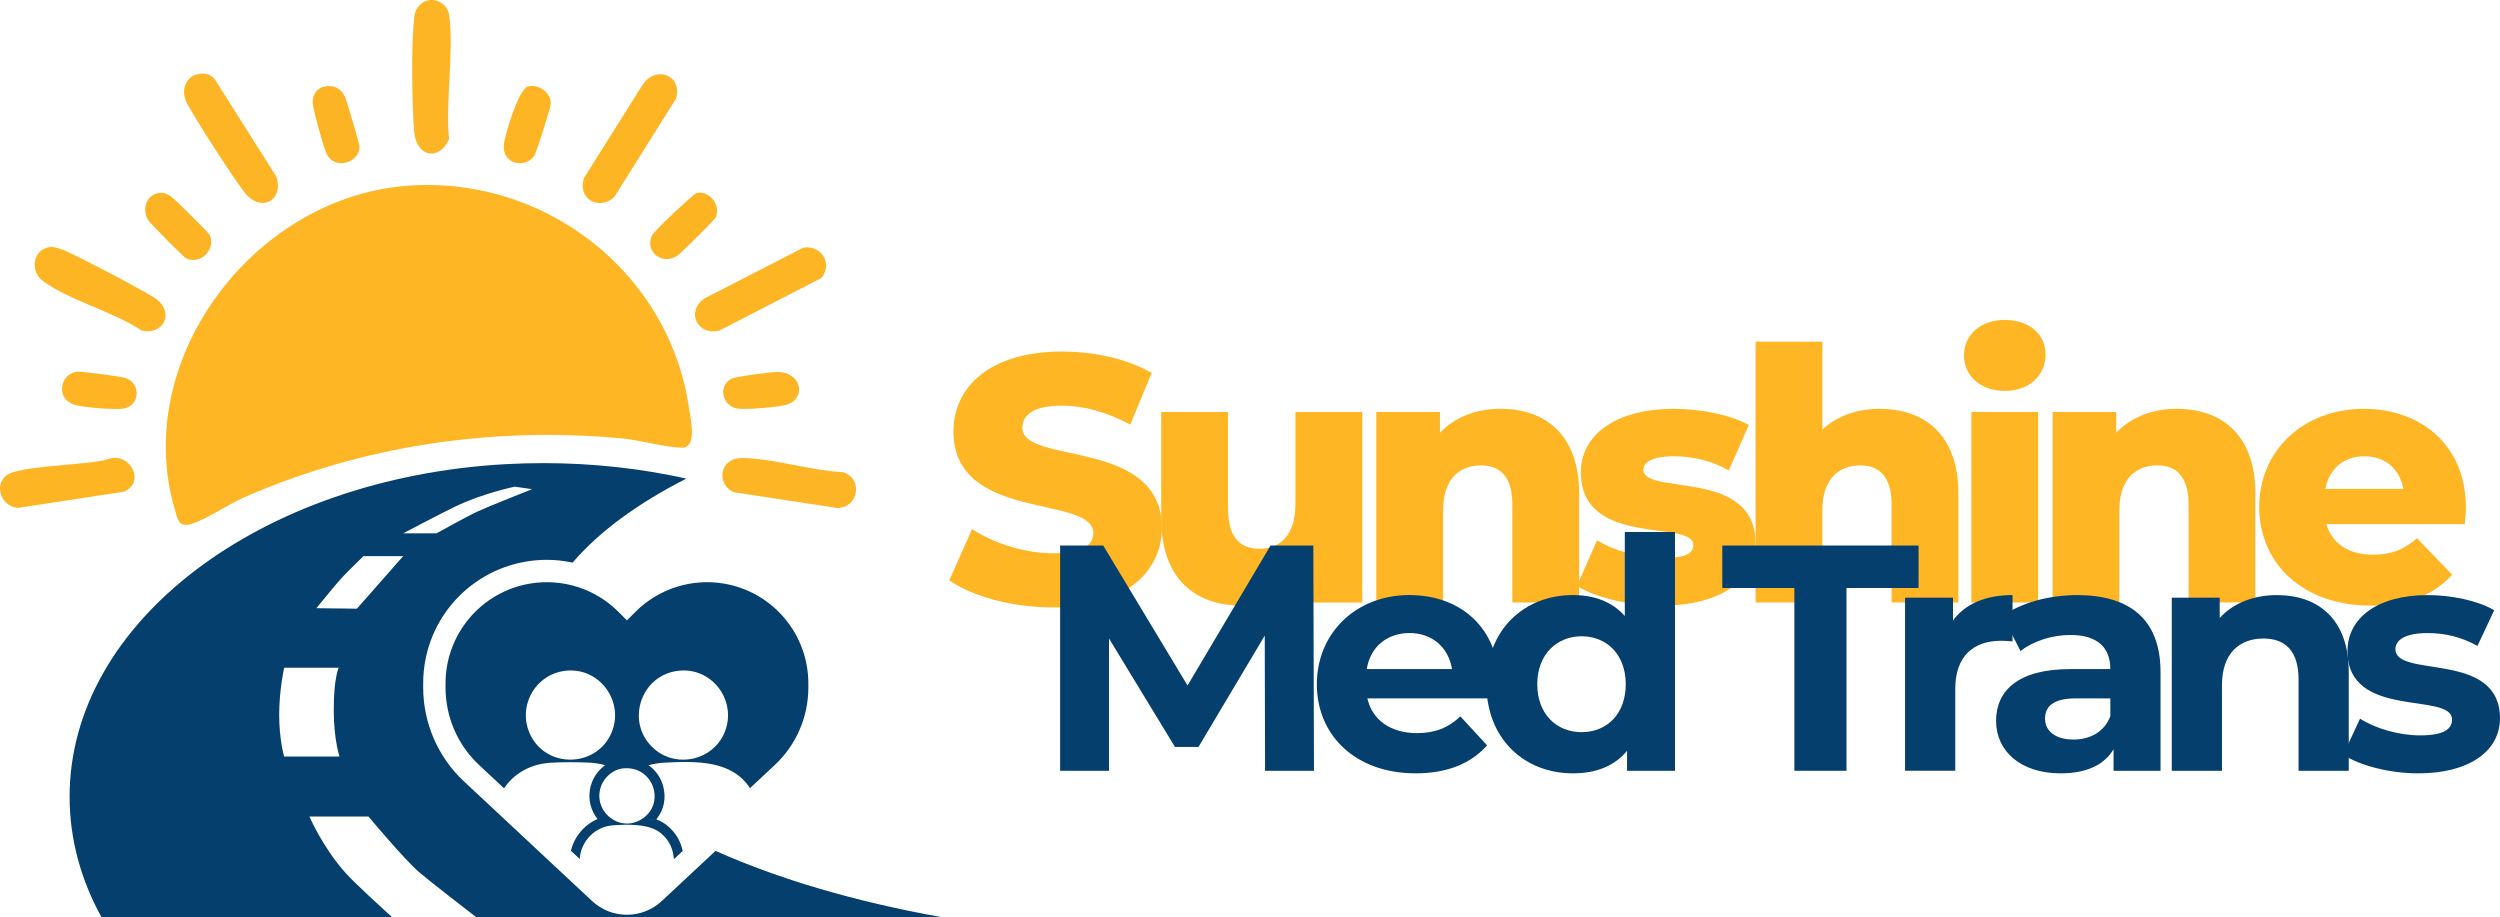 <?xml version="1.0" encoding="UTF-8"?>
<svg id="Layer_1" data-name="Layer 1" xmlns="http://www.w3.org/2000/svg" viewBox="0 0 1007.95 369.71">
  <defs>
    <style>
      .cls-1 {
        fill: #feb525;
      }

      .cls-2 {
        fill: #fdb423;
      }

      .cls-3 {
        fill: #feb524;
      }

      .cls-4 {
        fill: #feb423;
      }

      .cls-5 {
        fill: #feb625;
      }

      .cls-6 {
        fill: #fdb424;
      }

      .cls-7 {
        fill: #043f6d;
      }

      .cls-8 {
        fill: #fdb524;
      }
    </style>
  </defs>
  <g>
    <path class="cls-7" d="M240.92,330.21c-5.3,2.3-9.38,7.06-10.73,12.8l3.58,3.35v-.54c.65-6.91,6.29-12.55,13.24-13.06,5.93-.44,14.67-.74,19.42,3.15,3.67,3.01,4.92,6.59,5.29,10.48l3.53-3.3c-.79-3.65-2.53-7.2-6.28-10.28-1.23-1.01-2.68-1.82-4.34-2.47M264.63,330.33c3.01-3.66,4.08-8.51,2.74-13.4-.97-3.53-3.09-6.44-5.89-8.41,2.03-.57,4.11-.91,6.23-1.02,13.25-.7,27.39-.95,34.67,10.27l9.93-9.27c8.69-8.09,13.6-19.43,13.6-31.28v-1.66c0-19.97-14.43-37-34.11-40.28-13.03-2.17-26.28,2.09-35.6,11.4l-3.43,3.43-3.43-3.43c-9.31-9.31-22.57-13.57-35.6-11.4-19.68,3.29-34.11,20.31-34.11,40.28v1.66c0,11.86,4.91,23.2,13.6,31.28l10,9.34c4.07-6.13,10.9-9.94,19.15-10.35,4.7-.24,10.76-.24,15.46.01,2.09.11,4.15.45,6.15,1.01-2.33,1.7-4.24,4.06-5.28,6.74-1.86,4.79-1.29,9.93,1.56,14.09.21.3.43.59.65.88M214.31,297.19c-6.37-11.51,1.14-25.67,14.19-26.8,14.03-1.22,23.93,13.72,17.48,26.25-6.46,12.56-24.83,12.93-31.67.55ZM258.47,330.42c-9.1,5.44-19.89-3.78-16.03-13.73,1.3-3.34,4.77-6.39,8.4-6.85,12.66-1.61,17.93,14.42,7.63,20.58ZM291.99,295.66c-4.69,10.74-18.76,14.08-27.84,6.6-12.47-10.27-6.15-30.49,9.87-31.88,13.61-1.18,23.43,12.78,17.97,25.28Z"/>
    <g id="iQPZLE">
      <g>
        <path class="cls-5" d="M162.86,75.01c55.56-4.95,106.86,34.06,114.93,89.48.64,4.41,3.48,16.14-2.91,16.02-6.76-.13-16.91-3.11-24.32-3.79-52.11-4.77-104.38,2.89-152.17,23.81-6.21,2.72-15.55,9.1-21.3,10.73-4.96,1.4-5.33-1.47-6.54-5.54-17.82-60.19,31.11-125.26,92.31-130.71Z"/>
        <path class="cls-1" d="M173.71,0c3.6-.19,6.93,2.53,7.4,6.15,1.94,15.14-1.53,34.42-.07,50.03-4.22,9.09-13.12,6.9-14.03-2.93s-1.31-37.79.11-46.99c.52-3.37,3.1-6.08,6.59-6.26Z"/>
        <path class="cls-1" d="M79.8,29.89c2.52-.52,4.93-.07,6.69,1.9l24.79,39.2c3.38,8.76-4.82,14.79-11.73,7.74-3.23-3.29-23.1-34.08-24.71-38.29-1.7-4.43.09-9.55,4.96-10.55Z"/>
        <path class="cls-8" d="M247.71,79.37c-6.1,5.9-15.19.67-12.2-7.7l23.55-37.46c5.23-7.98,16.2-4.06,13.53,5.53l-24.88,39.62Z"/>
        <path class="cls-3" d="M18.77,99.9c2.33-.7,3.88-.08,6.01.59,3.93,1.25,35.61,17.86,38.62,20.37,7.2,6.01,1.75,14.52-6.36,12.39-10.85-7.45-30.04-12.46-39.91-20.11-4.98-3.86-3.81-11.6,1.65-13.24Z"/>
        <path class="cls-3" d="M323.81,99.9c7.23-1.43,12.3,6.72,7.2,12.27l-40.93,21.09c-8.84,2.33-13.81-7.73-5.96-12.99l39.69-20.37Z"/>
        <path class="cls-1" d="M296.78,184.92c1.29-.28,2.43-.28,3.73-.23,12.26.45,26.79,5.07,39.39,5.69,8.17,2.53,6.38,14.32-2.32,14.44l-41.75-6.36c-6.5-2.93-6.04-11.98.96-13.53Z"/>
        <path class="cls-3" d="M43.87,184.99c8.65-2.7,14.91,9.4,6.19,13.23l-42.53,6.52c-6.75-.1-10.24-8.82-5-13.05,5.12-4.13,33.42-3.98,41.34-6.69Z"/>
        <path class="cls-6" d="M63.8,77.87c2.32-.41,3.36.21,5.21,1.4,1.4.9,15.06,14.47,15.52,15.46,2.66,5.78-3.62,12.15-9.46,9.46-1-.46-14.71-14.3-15.43-15.57-2.39-4.18-.79-9.89,4.16-10.75Z"/>
        <path class="cls-6" d="M130.8,34.89c3.82-.79,6.74.76,8.33,4.25.74,1.62,5.85,19.05,5.83,20.09-.08,6.46-10.29,9.67-13.41,2.49-1.16-2.67-5.53-18.11-5.51-20.54.02-2.97,1.73-5.67,4.76-6.3Z"/>
        <path class="cls-8" d="M212.79,34.89c4.35-1.25,9.61,2.51,9.25,7.2-.11,1.46-5.84,19.53-6.53,20.57-3.61,5.42-13.05,3.82-12.37-4.31.33-4,6-22.42,9.65-23.46Z"/>
        <path class="cls-2" d="M280.78,77.86c4.83-1.34,10.14,4.67,7.76,9.84-.46.99-14.12,14.56-15.52,15.46-6.01,3.85-13.12-1.5-10.2-8.19.75-1.72,16.77-16.78,17.96-17.11Z"/>
        <path class="cls-3" d="M312.89,149.97c9.95-.36,12.44,10.03,4.91,12.99-3.01,1.18-16.93,2.26-20.29,1.81-6.17-.82-8.22-8.85-2.84-11.94,1.85-1.06,15.35-2.75,18.22-2.85Z"/>
        <path class="cls-4" d="M30.8,149.86c1.56-.27,18.3,1.93,20.01,2.61,6.33,2.48,5.42,11.4-1.19,12.29-3.72.5-16.89-.47-20.29-1.81-6.78-2.66-5.05-11.97,1.48-13.09Z"/>
      </g>
    </g>
    <path class="cls-7" d="M288.47,343.06l-21.65,20.21c-3.83,3.57-8.82,5.54-14.06,5.54s-10.23-1.97-14.05-5.54l-51.63-48.2c-10.46-9.73-16.46-23.54-16.46-37.86v-1.66c0-24.46,17.51-45.13,41.63-49.16,2.71-.45,5.47-.68,8.2-.68,3.51,0,7,.39,10.41,1.13,10.61-12.44,26.23-23.88,45.85-33.88-18.19-4.05-37.56-6.24-57.66-6.24-5.18,0-10.31.15-15.38.43h0s0,0,0,0c-98.29,5.52-175.61,63.43-175.61,134.06,0,17.1,4.54,33.45,12.81,48.5h117.14c-2.7-2.44-14.61-13.26-18.45-17.5-9.5-10.5-14.8-23-14.8-23h23.8s14.24,17.1,20.5,22.5c4.22,3.64,19.53,15.44,22.85,18h187.38c-34.57-6.18-65.43-15.32-90.82-26.66ZM114.56,305.02s-2-6.8-2-16.8,2-19,2-19h22s-2,4-2,17c0,12,2.33,18.8,2.33,18.8h-22.33ZM143.9,245.41l-16.34-.2s7.37-9.09,10-12c2.12-2.34,9-9,9-9h16l-18.66,21.2ZM162.56,215.02s15.88-8.36,21-10.8c11.5-5.5,24-8,24-8l7,1s-17,6.69-22,9c-4.64,2.14-16.54,8.8-16.54,8.8h-13.46Z"/>
  </g>
  <g>
    <g>
      <path class="cls-5" d="M382.72,233.99l9.21-20.69c8.79,5.81,21.26,9.78,32.73,9.78s16.15-3.26,16.15-8.08c0-15.73-56.4-4.25-56.4-41.1,0-17.71,14.45-32.17,43.93-32.17,12.9,0,26.22,2.98,35.99,8.64l-8.64,20.83c-9.49-5.1-18.85-7.65-27.49-7.65-11.76,0-16.01,3.97-16.01,8.93,0,15.16,56.26,3.83,56.26,40.39,0,17.29-14.45,32.03-43.93,32.03-16.3,0-32.45-4.39-41.8-10.91Z"/>
      <path class="cls-5" d="M549.23,166.11v76.81h-25.65v-8.22c-5.81,6.38-14.03,9.5-22.81,9.5-18.85,0-32.59-10.77-32.59-35.14v-42.94h26.92v38.54c0,11.9,4.68,16.58,12.75,16.58s14.45-5.24,14.45-18.14v-36.99h26.92Z"/>
      <path class="cls-5" d="M636.66,198.98v43.93h-26.92v-39.54c0-11.05-4.82-15.73-12.61-15.73-8.64,0-15.3,5.38-15.3,18.14v37.13h-26.92v-76.81h25.65v8.36c6.09-6.38,14.74-9.64,24.37-9.64,18,0,31.74,10.34,31.74,34.15Z"/>
      <path class="cls-5" d="M635.81,236.25l8.08-18.42c7.09,4.39,17.43,7.09,26.78,7.09s12.04-1.98,12.04-5.24c0-10.34-45.35,1.42-45.35-29.33,0-14.45,13.32-25.51,37.41-25.51,10.77,0,22.67,2.27,30.33,6.52l-8.08,18.28c-7.65-4.25-15.3-5.67-22.11-5.67-9.07,0-12.33,2.55-12.33,5.38,0,10.63,45.21-.85,45.21,29.62,0,14.17-13.04,25.22-37.98,25.22-13.04,0-26.5-3.26-34.01-7.94Z"/>
      <path class="cls-5" d="M789.57,198.98v43.93h-26.92v-39.54c0-11.05-4.82-15.73-12.61-15.73-8.64,0-15.3,5.38-15.3,18.14v37.13h-26.92v-105.15h26.92v35.43c5.95-5.53,14.03-8.36,23.1-8.36,18,0,31.74,10.34,31.74,34.15Z"/>
      <path class="cls-5" d="M791.84,143.29c0-8.08,6.52-14.31,16.44-14.31s16.44,5.81,16.44,13.89c0,8.5-6.52,14.74-16.44,14.74s-16.44-6.23-16.44-14.31ZM794.81,166.11h26.92v76.81h-26.92v-76.81Z"/>
      <path class="cls-5" d="M909.31,198.98v43.93h-26.92v-39.54c0-11.05-4.82-15.73-12.61-15.73-8.64,0-15.3,5.38-15.3,18.14v37.13h-26.92v-76.81h25.65v8.36c6.09-6.38,14.74-9.64,24.37-9.64,18,0,31.74,10.34,31.74,34.15Z"/>
      <path class="cls-5" d="M993.77,211.31h-55.83c2.27,7.79,8.93,12.33,18.85,12.33,7.51,0,12.47-2.13,17.71-6.66l14.17,14.74c-7.37,8.22-18.14,12.47-32.73,12.47-27.35,0-45.06-16.86-45.06-39.82s18-39.54,42.23-39.54c22.67,0,41.09,14.45,41.09,39.82,0,1.98-.28,4.54-.42,6.66ZM937.52,197.14h31.46c-1.42-8.08-7.37-13.18-15.73-13.18s-14.17,5.1-15.73,13.18Z"/>
    </g>
    <g>
      <path class="cls-7" d="M510.05,310.76l-.13-54.49-26.72,44.89h-9.47l-26.59-43.72v53.32h-19.72v-90.81h17.38l33.99,56.43,33.47-56.43h17.25l.26,90.81h-19.72Z"/>
      <path class="cls-7" d="M604.1,281.57h-52.8c1.95,8.69,9.34,14.01,19.98,14.01,7.4,0,12.71-2.21,17.51-6.75l10.77,11.68c-6.49,7.39-16.22,11.29-28.8,11.29-24.13,0-39.83-15.18-39.83-35.94s15.96-35.94,37.23-35.94,36.32,13.75,36.32,36.19c0,1.56-.26,3.76-.39,5.45ZM551.04,269.76h34.38c-1.43-8.82-8.04-14.53-17.12-14.53s-15.83,5.58-17.25,14.53Z"/>
      <path class="cls-7" d="M675.32,214.5v96.26h-19.33v-8.04c-5.06,6.1-12.45,9.08-21.79,9.08-19.72,0-34.9-14.01-34.9-35.94s15.18-35.94,34.9-35.94c8.56,0,15.83,2.72,20.89,8.43v-33.86h20.24ZM655.47,275.86c0-12.07-7.78-19.33-17.77-19.33s-17.9,7.26-17.9,19.33,7.78,19.33,17.9,19.33,17.77-7.27,17.77-19.33Z"/>
      <path class="cls-7" d="M723.45,237.07h-29.06v-17.12h79.14v17.12h-29.06v73.69h-21.02v-73.69Z"/>
      <path class="cls-7" d="M811.41,239.92v18.68c-1.69-.13-2.98-.26-4.54-.26-11.16,0-18.55,6.1-18.55,19.46v32.95h-20.24v-69.79h19.33v9.21c4.93-6.75,13.23-10.25,24-10.25Z"/>
      <path class="cls-7" d="M871.08,270.93v39.83h-18.94v-8.69c-3.76,6.36-11.03,9.73-21.28,9.73-16.35,0-26.08-9.08-26.08-21.15s8.69-20.89,29.97-20.89h16.09c0-8.69-5.19-13.75-16.09-13.75-7.39,0-15.05,2.46-20.11,6.49l-7.26-14.14c7.65-5.45,18.94-8.43,30.1-8.43,21.28,0,33.6,9.86,33.6,31.01ZM850.85,288.7v-7.13h-13.88c-9.47,0-12.45,3.5-12.45,8.17,0,5.06,4.28,8.43,11.42,8.43,6.75,0,12.58-3.11,14.92-9.47Z"/>
      <path class="cls-7" d="M946.97,270.8v39.96h-20.24v-36.84c0-11.29-5.19-16.48-14.14-16.48-9.73,0-16.74,5.97-16.74,18.81v34.51h-20.24v-69.79h19.33v8.17c5.45-5.97,13.62-9.21,23.09-9.21,16.48,0,28.93,9.6,28.93,30.88Z"/>
      <path class="cls-7" d="M944.77,304.27l6.75-14.53c6.23,4.02,15.7,6.75,24.26,6.75,9.34,0,12.84-2.46,12.84-6.36,0-11.42-42.16.26-42.16-27.63,0-13.23,11.93-22.57,32.3-22.57,9.6,0,20.24,2.21,26.85,6.1l-6.75,14.4c-6.88-3.89-13.75-5.19-20.11-5.19-9.08,0-12.97,2.85-12.97,6.49,0,11.93,42.16.39,42.16,27.89,0,12.97-12.07,22.18-32.95,22.18-11.8,0-23.74-3.24-30.23-7.52Z"/>
    </g>
  </g>
</svg>